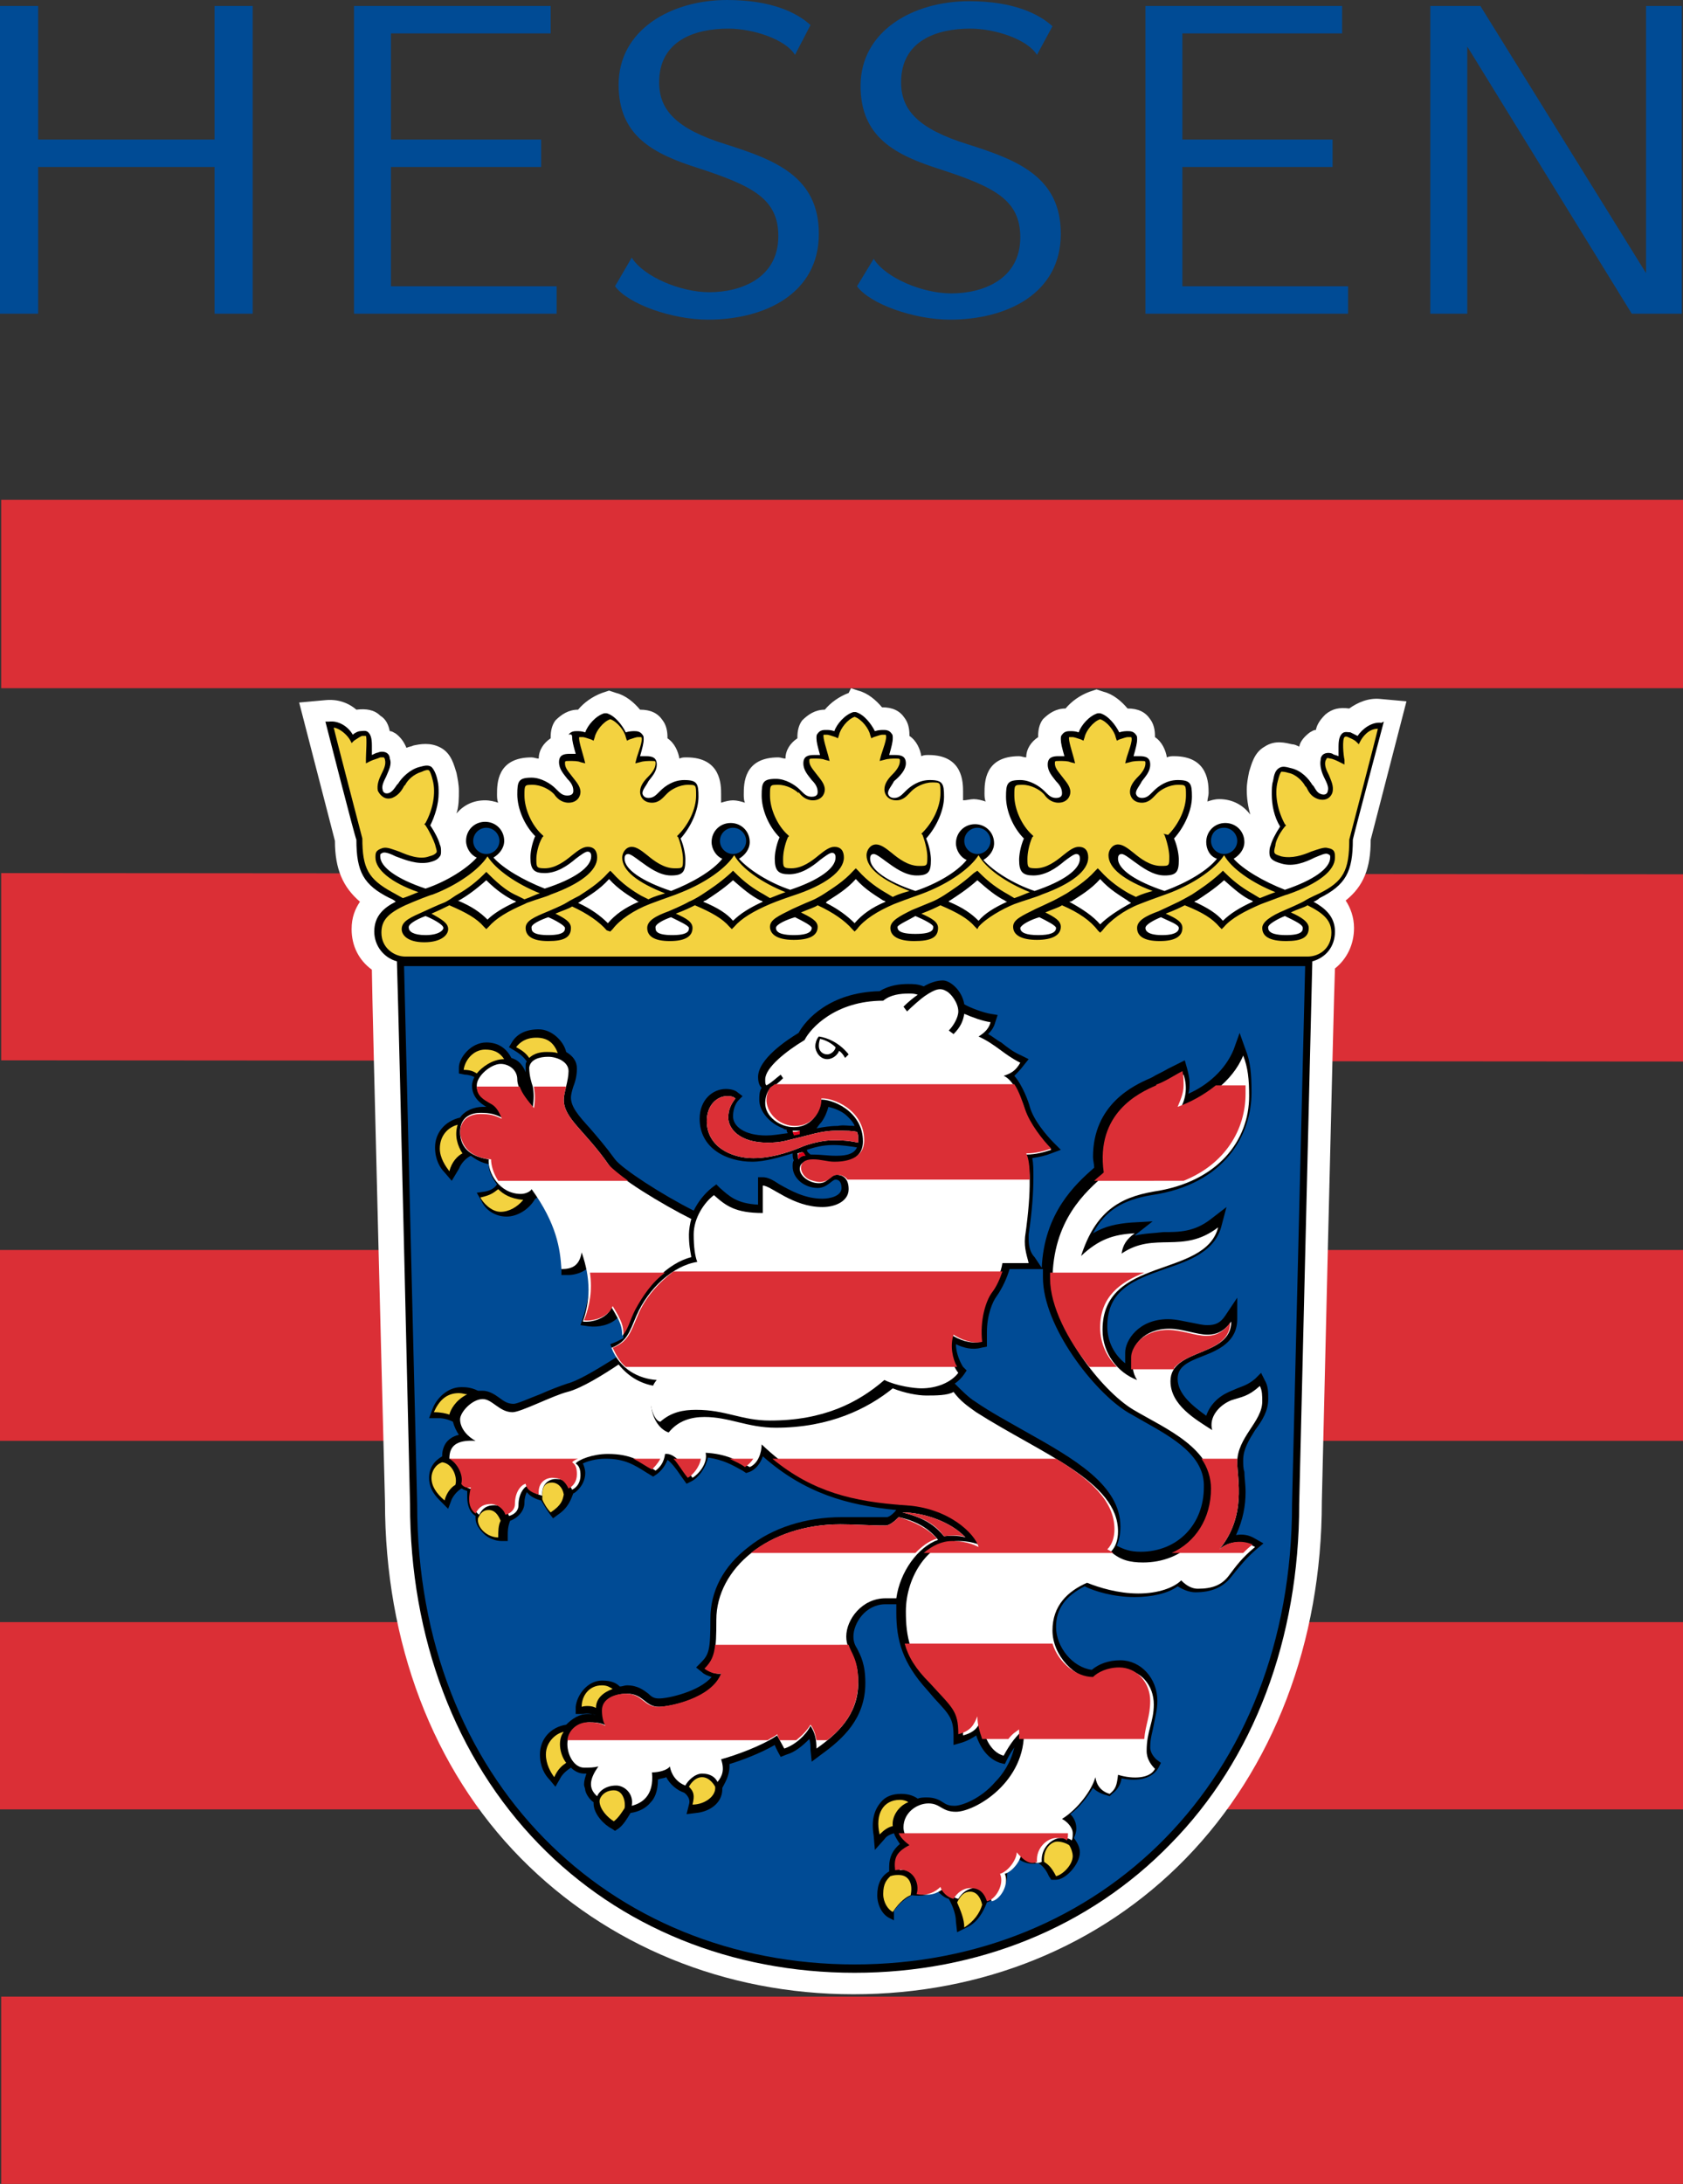 <?xml version="1.0" encoding="utf-8"?>
<!-- Generator: Adobe Illustrator 22.1.0, SVG Export Plug-In . SVG Version: 6.00 Build 0)  -->
<svg version="1.1" id="Ebene_1" xmlns="http://www.w3.org/2000/svg" xmlns:xlink="http://www.w3.org/1999/xlink" x="0px" y="0px"
	 viewBox="0 0 141.2 183.1" style="enable-background:new 0 0 141.2 183.1;" xml:space="preserve">
<rect x="0" y="0" width="141.2" height="183.1" fill="#333333" stroke="none"/>
<style type="text/css">
	.st0{fill:#DB2F36;}
	.st1{fill:#FFFFFF;}
	.st2{fill:#004B95;}
	.st3{fill:#F3D240;}
	.st4{fill:#E2001A;}
</style>
<g>
	<polygon class="st0" points="0.1,41.9 0.1,57.7 141.2,57.7 141.2,41.9 0.1,41.9 	"/>
	<polygon class="st0" points="0.1,73.2 0.1,88.9 141.2,89 141.2,73.3 0.1,73.2 	"/>
	<polygon class="st0" points="0,104.8 0,120.8 141.2,120.8 141.2,104.8 0,104.8 	"/>
	<polygon class="st0" points="0,136 0,151.7 141.2,151.7 141.2,136 0,136 	"/>
	<polygon class="st0" points="0.1,167.4 0.1,183.1 141.2,183.1 141.2,167.4 0.1,167.4 	"/>
	<path class="st1" d="M71.2,58.1c-0.8,0.3-1.5,0.8-2,1.4c-0.8,0-1.4,0.4-1.9,0.9c-0.3,0.4-0.4,0.9-0.4,1.4c0,0,0,0.1,0,0.1
		c-0.6,0.4-1,1-1,1.7c-0.2,0-0.4-0.1-0.6-0.1c-2.9,0-2.9,2.2-2.9,3.1c0,0.2,0,0.5,0.1,0.7c-0.3-0.1-0.7-0.2-1-0.2
		c-0.3,0-0.7,0.1-1,0.2c0-0.2,0-0.5,0-0.7c0-0.8,0-3.1-2.9-3.1c-0.2,0-0.4,0-0.6,0.1c-0.1-0.6-0.4-1.3-1-1.7c0,0,0-0.1,0-0.1
		c0-0.5-0.1-1-0.4-1.4c-0.4-0.6-1-0.9-1.9-0.9c-0.5-0.6-1.2-1.2-2-1.4l-0.6-0.2l-0.6,0.2c-0.8,0.3-1.5,0.8-2,1.4
		c-0.8,0-1.4,0.4-1.9,0.9c-0.3,0.4-0.4,0.9-0.4,1.4c0,0,0,0.1,0,0.1c-0.6,0.4-1,1-1,1.7c-0.2,0-0.4-0.1-0.6-0.1
		c-2.9,0-2.9,2.2-2.9,3.1c0,0.2,0,0.5,0.1,0.7c-0.3-0.1-0.7-0.2-1.1-0.2c-1,0-1.8,0.4-2.4,1.1c0.2-0.6,0.2-1.3,0.2-1.9
		c0-0.5-0.1-1-0.2-1.5c-0.2-0.6-0.4-1.6-1.3-2.1c-0.9-0.5-1.8-0.3-2.3-0.2c-0.2,0.1-0.4,0.1-0.6,0.2c-0.2-0.5-0.5-0.9-0.9-1.2
		c-0.2-0.1-0.3-0.2-0.5-0.2c-0.1-0.5-0.3-1-0.8-1.3c-0.5-0.5-1.2-0.6-2-0.5c-0.7-0.6-1.6-0.9-2.6-0.8l-2.2,0.2c0,0,2.9,11.2,3,11.6
		c0,2.4,0.7,3.9,2.1,5.1c-0.4,0.6-0.7,1.3-0.7,2.3c0,1.4,0.6,2.6,1.7,3.4c0,2,1.1,44.6,1.1,44.6l0,0c0,11.8,4,22.4,11.4,29.9
		c7.2,7.3,17.1,11.4,27.9,11.4c10.8,0,20.7-4,27.9-11.4c7.3-7.5,11.4-18.1,11.4-29.9l0,0c0,0,1-42.5,1.1-44.7c1-0.8,1.6-2,1.6-3.4
		c0-0.9-0.3-1.7-0.7-2.3c1.5-1.2,2.1-2.7,2.1-5.1c0.1-0.4,3-11.6,3-11.6l-2.2-0.2c-1-0.1-1.9,0.3-2.6,0.8c-0.8-0.1-1.4,0-2,0.5
		c-0.4,0.4-0.7,0.8-0.8,1.3c-0.2,0-0.3,0.1-0.5,0.2c-0.4,0.3-0.8,0.7-0.9,1.2c-0.2-0.1-0.4-0.2-0.6-0.2c-0.5-0.1-1.4-0.4-2.3,0.2
		c-0.9,0.5-1.1,1.5-1.3,2.1c-0.1,0.5-0.2,1-0.2,1.5c0,0.7,0.1,1.4,0.3,2.1c-0.6-0.8-1.5-1.3-2.6-1.3c-0.4,0-0.7,0.1-1,0.2
		c0-0.2,0.1-0.5,0.1-0.7c0-0.8,0-3.1-2.9-3.1c-0.2,0-0.4,0-0.6,0.1c-0.1-0.6-0.4-1.3-1-1.7c0,0,0-0.1,0-0.1c0-0.5-0.1-1-0.4-1.4
		c-0.4-0.6-1-0.9-1.9-0.9c-0.5-0.6-1.2-1.2-2-1.4l-0.6-0.2l-0.6,0.2c-0.8,0.3-1.5,0.8-2,1.4c-0.8,0-1.4,0.4-1.9,0.9
		c-0.3,0.4-0.4,0.9-0.4,1.4c0,0,0,0.1,0,0.1c-0.6,0.4-1,1-1,1.7c-0.2,0-0.4-0.1-0.6-0.1c-2.9,0-2.9,2.2-2.9,3.1c0,0.2,0,0.5,0.1,0.7
		c-0.3-0.1-0.7-0.2-1-0.2c-0.3,0-0.6,0.1-0.9,0.1c0-0.2,0-0.5,0-0.7c0-0.8,0-3.1-2.9-3.1c-0.2,0-0.4,0-0.6,0.1
		c-0.1-0.6-0.4-1.3-1-1.7c0,0,0-0.1,0-0.1c0-0.5-0.1-1-0.4-1.4c-0.4-0.6-1-0.9-1.9-0.9c-0.5-0.6-1.2-1.2-2-1.4l-0.6-0.2L71.2,58.1
		L71.2,58.1z"/>
	<path d="M115.9,60.6c-0.8-0.1-1.6,0.5-2,1.1c-0.2-0.1-0.4-0.2-0.6-0.3c-0.2,0-0.5-0.1-0.7,0.1c-0.2,0.2-0.3,0.5-0.3,1.1
		c0,0.2,0,0.5,0,0.8c-0.2-0.1-0.4-0.1-0.5-0.2c-0.2-0.1-0.5-0.1-0.7,0c-0.2,0.1-0.3,0.3-0.3,0.5c-0.1,0.5,0.1,1.1,0.3,1.5
		c0.2,0.4,0.4,0.8,0.3,1.1c0,0.1-0.1,0.4-0.5,0.3c-0.4-0.1-0.5-0.4-0.7-0.7l-0.1-0.1c-0.3-0.5-0.9-1.2-1.8-1.4c-0.4-0.1-0.7-0.2-1,0
		c-0.3,0.2-0.4,0.5-0.5,1.1c-0.1,0.3-0.1,0.7-0.1,1.1c0,0.9,0.2,1.9,0.7,2.7c-0.4,0.6-0.7,1.2-0.8,1.6c-0.1,0.2-0.1,0.5-0.1,0.6
		c0,0.5,0.3,0.7,1,0.9c1,0.3,2-0.1,2.8-0.5c0.5-0.2,0.9-0.4,1.1-0.3c0.2,0.1,0.2,0.1,0.2,0.3c0,0.9-1.4,1.9-3.8,2.7
		c-1.8-0.7-3.5-1.7-4.3-2.6c0.5-0.3,0.9-0.8,0.9-1.4c0-0.9-0.7-1.6-1.6-1.6c-0.9,0-1.6,0.7-1.6,1.6c0,0.6,0.3,1.2,0.9,1.4
		c-0.8,1-2.5,2-4.4,2.7c-2.4-0.8-3.9-1.8-3.9-2.7c0-0.1,0-0.4,0.3-0.4c0.2,0,0.6,0.3,1,0.6c0.7,0.5,1.6,1.2,2.6,1.2
		c1,0,1.2-0.3,1.2-1.3c0-0.4-0.1-1.1-0.4-1.8c0.9-1,1.5-2.4,1.5-3.5c0-1.1-0.1-1.4-1.2-1.4c-0.9,0-1.6,0.5-2,0.9
		c0,0-0.1,0.1-0.1,0.1c-0.3,0.3-0.5,0.5-0.9,0.5c-0.4,0-0.5-0.3-0.5-0.4c0-0.3,0.3-0.6,0.5-1c0.3-0.4,0.7-0.8,0.7-1.4
		c0-0.6-0.4-0.7-0.9-0.7c-0.1,0-0.3,0-0.5,0c0.2-0.7,0.3-1.1,0.3-1.4c0-0.2,0-0.3-0.1-0.4c-0.2-0.3-0.5-0.3-0.7-0.3
		c-0.1,0-0.4,0-0.7,0.1c-0.3-0.6-0.9-1.4-1.6-1.6l-0.1,0l-0.1,0c-0.7,0.2-1.4,1-1.6,1.6c-0.3-0.1-0.5-0.1-0.7-0.1
		c-0.2,0-0.5,0-0.7,0.3c-0.1,0.1-0.1,0.2-0.1,0.4c0,0.3,0.1,0.7,0.3,1.4c-0.2,0-0.4,0-0.5,0c-0.5,0-0.9,0.1-0.9,0.7
		c0,0.6,0.4,1,0.7,1.4c0.3,0.3,0.5,0.6,0.5,1c0,0.1,0,0.4-0.5,0.4c-0.4,0-0.6-0.2-0.9-0.5l-0.1-0.1c-0.4-0.4-1.2-0.9-2-0.9
		c-1.1,0-1.2,0.3-1.2,1.4c0,1.2,0.6,2.6,1.5,3.5c-0.3,0.7-0.4,1.4-0.4,1.8c0,1,0.3,1.3,1.2,1.3c1,0,1.9-0.6,2.6-1.2
		c0.4-0.3,0.8-0.6,1-0.6c0.3,0,0.3,0.3,0.3,0.4c0,0.9-1.4,1.9-3.8,2.7c-1.8-0.6-3.5-1.7-4.3-2.6c0.5-0.3,0.9-0.8,0.9-1.4
		c0-0.9-0.7-1.6-1.6-1.6c-0.9,0-1.6,0.7-1.6,1.6c0,0.6,0.4,1.2,0.9,1.4c-0.8,1-2.5,2-4.3,2.6c-2.4-0.8-3.8-1.8-3.8-2.7
		c0-0.1,0-0.4,0.3-0.4c0.2,0,0.6,0.3,1,0.6c0.7,0.5,1.6,1.2,2.6,1.2c1,0,1.2-0.3,1.2-1.3c0-0.4-0.1-1.1-0.4-1.8
		c0.9-1,1.5-2.4,1.5-3.5c0-1.1-0.1-1.4-1.2-1.4c-0.9,0-1.6,0.5-2,0.9c0,0-0.1,0.1-0.1,0.1c-0.3,0.3-0.5,0.5-0.9,0.5
		c-0.4,0-0.5-0.3-0.5-0.4c0-0.3,0.3-0.6,0.5-1C75.6,65,76,64.5,76,64c0-0.6-0.4-0.7-0.9-0.7c-0.1,0-0.3,0-0.5,0
		c0.2-0.7,0.3-1.1,0.3-1.4c0-0.2,0-0.3-0.1-0.4c-0.2-0.3-0.5-0.3-0.7-0.3c-0.1,0-0.4,0-0.7,0.1c-0.3-0.6-0.9-1.4-1.6-1.6l-0.1,0
		l-0.1,0c-0.7,0.2-1.4,1-1.6,1.6c-0.3-0.1-0.5-0.1-0.7-0.1c-0.2,0-0.5,0-0.7,0.3c-0.1,0.1-0.1,0.2-0.1,0.4c0,0.3,0.1,0.7,0.3,1.4
		c-0.2,0-0.4,0-0.5,0c-0.5,0-0.9,0.1-0.9,0.7c0,0.6,0.4,1,0.7,1.4c0.3,0.3,0.5,0.6,0.5,1c0,0.1,0,0.4-0.5,0.4
		c-0.4,0-0.6-0.2-0.9-0.5l-0.1-0.1c-0.4-0.4-1.2-0.9-2-0.9c-1.1,0-1.2,0.3-1.2,1.4c0,1.2,0.6,2.6,1.5,3.5c-0.3,0.7-0.4,1.4-0.4,1.8
		c0,1,0.3,1.3,1.2,1.3c1,0,1.9-0.6,2.6-1.2c0.4-0.3,0.8-0.6,1-0.6c0.3,0,0.3,0.3,0.3,0.4c0,0.9-1.4,1.9-3.8,2.7
		c-1.8-0.6-3.5-1.7-4.3-2.6c0.5-0.3,0.9-0.8,0.9-1.4c0-0.9-0.7-1.6-1.6-1.6c-0.9,0-1.6,0.7-1.6,1.6c0,0.6,0.4,1.2,0.9,1.4
		c-0.8,1-2.5,2-4.3,2.7c-2.4-0.8-3.9-1.8-3.9-2.7c0-0.1,0-0.4,0.3-0.4c0.2,0,0.6,0.3,1,0.6c0.7,0.5,1.6,1.2,2.6,1.2
		c1,0,1.2-0.3,1.2-1.3c0-0.4-0.1-1.1-0.4-1.8c0.9-1,1.5-2.4,1.5-3.5c0-1.1-0.1-1.4-1.2-1.4c-0.9,0-1.6,0.5-2,0.9
		c0,0-0.1,0.1-0.1,0.1c-0.3,0.3-0.5,0.5-0.9,0.5c-0.4,0-0.5-0.3-0.5-0.4c0-0.3,0.3-0.6,0.5-1c0.3-0.4,0.7-0.8,0.7-1.4
		c0-0.6-0.4-0.7-0.9-0.7c-0.1,0-0.3,0-0.5,0c0.2-0.7,0.3-1.1,0.3-1.4c0-0.2,0-0.3-0.1-0.4c-0.2-0.3-0.5-0.3-0.7-0.3
		c-0.1,0-0.4,0-0.7,0.1c-0.3-0.6-0.9-1.4-1.6-1.6l-0.1,0l-0.1,0c-0.7,0.2-1.4,1-1.6,1.6c-0.3-0.1-0.5-0.1-0.7-0.1
		c-0.2,0-0.5,0-0.7,0.3C48,61.5,48,61.7,48,61.8c0,0.3,0.1,0.7,0.3,1.4c-0.2,0-0.4,0-0.5,0c-0.5,0-0.9,0.1-0.9,0.7
		c0,0.6,0.4,1,0.7,1.4c0.3,0.3,0.5,0.6,0.5,1c0,0.1,0,0.4-0.5,0.4c-0.4,0-0.6-0.2-0.9-0.5l-0.1-0.1c-0.4-0.4-1.2-0.9-2-0.9
		c-1.1,0-1.2,0.3-1.2,1.4c0,1.2,0.6,2.6,1.5,3.5c-0.3,0.7-0.4,1.4-0.4,1.8c0,1,0.3,1.3,1.2,1.3c1,0,1.9-0.6,2.6-1.2
		c0.4-0.3,0.8-0.6,1-0.6c0.3,0,0.3,0.3,0.3,0.4c0,0.9-1.4,1.9-3.9,2.7c-1.8-0.7-3.5-1.7-4.3-2.6c0.5-0.3,0.9-0.8,0.9-1.4
		c0-0.9-0.7-1.6-1.6-1.6c-0.9,0-1.6,0.7-1.6,1.6c0,0.6,0.4,1.2,0.9,1.4c-0.8,0.9-2.5,2-4.3,2.6c-2.4-0.8-3.8-1.8-3.8-2.7
		c0-0.2,0-0.2,0.2-0.3c0.2-0.1,0.7,0.1,1.1,0.3c0.8,0.3,1.8,0.7,2.8,0.5c0.4-0.1,0.7-0.2,0.9-0.5c0.1-0.1,0.1-0.3,0.1-0.4
		c0-0.2,0-0.4-0.1-0.6c-0.1-0.4-0.4-1-0.8-1.6c0.4-0.8,0.7-1.8,0.7-2.7c0-0.4,0-0.7-0.1-1.1c-0.1-0.5-0.3-0.9-0.5-1.1
		c-0.3-0.2-0.6-0.1-1,0c-0.8,0.2-1.5,0.9-1.8,1.4l-0.1,0.1c-0.2,0.3-0.4,0.6-0.7,0.7c-0.4,0.1-0.5-0.2-0.5-0.3
		c-0.1-0.3,0.1-0.7,0.3-1.1c0.2-0.5,0.5-1,0.3-1.5c0-0.2-0.1-0.4-0.3-0.5c-0.2-0.1-0.5-0.1-0.7,0c-0.1,0-0.3,0.1-0.5,0.2
		c0-0.3,0-0.6,0-0.8c0-0.6-0.1-0.9-0.3-1.1c-0.2-0.2-0.5-0.1-0.7-0.1c-0.1,0-0.4,0.1-0.6,0.3c-0.4-0.7-1.2-1.2-2-1.1l-0.3,0
		c0,0,2.5,9.8,2.6,9.9c0,2.7,0.6,3.8,2.8,4.9c0,0,0.3,0.1,0.5,0.3c-1,0.5-1.8,1.2-1.8,2.5c0,1.2,0.8,2.2,1.9,2.5
		c0.2,6.3,1.1,45.5,1.1,45.5c0,11.2,3.8,21.3,10.8,28.5c6.8,7,16.2,10.8,26.5,10.8c10.3,0,19.7-3.8,26.5-10.8
		c7-7.1,10.8-17.2,10.8-28.5c0,0,1-41.6,1.1-45.5c1.1-0.3,1.9-1.2,1.9-2.5c0-1.3-0.9-2-1.8-2.5c0.3-0.1,0.5-0.3,0.5-0.3
		c2.2-1.1,2.8-2.2,2.8-4.9c0-0.1,2.6-9.9,2.6-9.9L115.9,60.6L115.9,60.6z M107.8,76.8c0.8,0.4,1.5,0.7,1.5,1c0,0.2,0,0.6-1.4,0.6
		c-0.7,0-1.5-0.1-1.5-0.6C106.3,77.5,107.3,77,107.8,76.8L107.8,76.8z M100.4,75.5c0.6-0.4,1.4-0.9,2.3-1.7c0.9,0.8,1.6,1.4,2.3,1.7
		c0,0,0.1,0,0.1,0.1c-1.1,0.5-1.9,1-2.5,1.6c-0.5-0.6-1.3-1.1-2.4-1.6C100.3,75.5,100.4,75.5,100.4,75.5L100.4,75.5z M97.4,76.9
		c0.6,0.3,1.5,0.6,1.5,0.9c0,0.1,0,0.6-1.4,0.6c-1.4,0-1.4-0.5-1.4-0.6C96.1,77.5,96.9,77.1,97.4,76.9L97.4,76.9z M90,75.5
		c0.6-0.4,1.5-0.9,2.3-1.8c0.8,0.9,1.7,1.4,2.3,1.8c0,0,0.1,0.1,0.3,0.2c-1.1,0.6-2,1.2-2.6,1.8c-0.6-0.7-1.5-1.3-2.6-1.9
		C89.9,75.6,90,75.5,90,75.5L90,75.5z M87.2,76.9c0.6,0.3,1.4,0.7,1.4,0.9c0,0.4-0.5,0.6-1.5,0.6c-1,0-1.5-0.2-1.5-0.6
		C85.7,77.5,86.5,77.1,87.2,76.9L87.2,76.9z M79.7,75.5c0.6-0.4,1.4-0.9,2.3-1.7c0.8,0.7,1.5,1.3,2.3,1.7c0,0,0.1,0.1,0.2,0.1
		c-1.1,0.5-1.9,1-2.4,1.6c-0.6-0.6-1.3-1.1-2.5-1.6C79.6,75.5,79.7,75.5,79.7,75.5L79.7,75.5z M76.8,76.8c0.7,0.3,1.5,0.7,1.5,0.9
		c0,0.2,0,0.6-1.5,0.6c-1.5,0-1.5-0.4-1.5-0.6C75.4,77.5,76.3,77.1,76.8,76.8L76.8,76.8z M69.5,75.5c0.6-0.4,1.5-0.9,2.3-1.8
		c0.8,0.9,1.7,1.4,2.3,1.8c0,0,0.1,0,0.2,0.1c-1.2,0.5-2,1.1-2.6,1.8c-0.6-0.6-1.4-1.2-2.4-1.7C69.3,75.6,69.5,75.5,69.5,75.5
		L69.5,75.5z M66.7,76.9c0.6,0.3,1.4,0.7,1.4,0.9c0,0.5-0.8,0.6-1.5,0.6c-0.7,0-1.5-0.1-1.5-0.6C65.1,77.5,66,77.1,66.7,76.9
		L66.7,76.9z M59.2,75.5c0.6-0.4,1.4-0.9,2.3-1.7c0.8,0.7,1.5,1.3,2.3,1.7c0,0,0.1,0,0.2,0.1c-1.1,0.5-1.9,1-2.5,1.6
		c-0.5-0.6-1.3-1.1-2.5-1.6C59.1,75.5,59.2,75.5,59.2,75.5L59.2,75.5z M56.3,76.9c0.6,0.3,1.5,0.7,1.5,0.9c0,0.2,0,0.6-1.4,0.6
		s-1.4-0.4-1.4-0.6C54.9,77.5,55.7,77.1,56.3,76.9L56.3,76.9z M48.8,75.5c0.6-0.4,1.5-0.9,2.3-1.8c0.8,0.9,1.7,1.4,2.3,1.8
		c0,0,0.1,0.1,0.2,0.1c-1.2,0.5-2,1.1-2.6,1.8c-0.6-0.6-1.4-1.2-2.5-1.7C48.7,75.6,48.8,75.5,48.8,75.5L48.8,75.5z M46,76.9
		c0.5,0.2,1.4,0.7,1.4,0.9c0,0.2,0,0.6-1.4,0.6c-1.4,0-1.4-0.4-1.4-0.6C44.5,77.5,45.4,77.1,46,76.9L46,76.9z M38.5,75.5
		c0.7-0.4,1.4-0.9,2.3-1.7c0.9,0.9,1.7,1.4,2.3,1.7c0,0,0.1,0,0.2,0.1c-1.1,0.5-1.9,1-2.4,1.5c-0.6-0.6-1.3-1.1-2.5-1.6
		C38.4,75.5,38.5,75.5,38.5,75.5L38.5,75.5z M35.7,76.8c0.5,0.2,1.5,0.7,1.5,1c0,0.2-0.4,0.6-1.5,0.6c-1,0-1.4-0.3-1.4-0.6
		C34.2,77.5,34.9,77.1,35.7,76.8L35.7,76.8z"/>
	<path class="st2" d="M96,119.2l-1.4-0.8c-2.8-1.7-7.1-7.2-7.1-11.3c0-0.2,0-0.5,0-0.7c-0.1,0-2.3,0-2.8,0c-0.2,0.7-0.6,1.6-1.1,2.3
		c-0.3,0.4-0.8,1.5-0.8,3c0,0.2,0,0.5,0,0.7l0,0.5l-0.5,0.1c-0.7,0.2-1.5,0-2.1-0.3c0,0.8,0.4,1.6,0.6,1.9l0.3,0.3l-0.2,0.3
		c-0.2,0.3-0.5,0.6-0.8,0.8c0.6,0.6,1.2,1.2,1.7,1.5c1.3,0.9,2.8,1.7,4.2,2.5c4.1,2.3,8,4.5,8,8c0,0.6-0.1,1.1-0.3,1.6
		c0.6,0.3,1.1,0.5,2,0.5c3.1,0,5.3-2.3,5.3-5.4C101.1,122.1,98.5,120.6,96,119.2L96,119.2z"/>
	<path class="st2" d="M71.7,94.4c-0.1-0.3-0.4-0.6-0.6-0.8c-0.5-0.5-1.2-0.7-1.6-0.8c-0.1,0.4-0.3,0.9-0.6,1.3
		c-0.2,0.2-0.3,0.4-0.4,0.5c0.6-0.1,1.1-0.2,1.8-0.2C70.7,94.3,71.2,94.4,71.7,94.4L71.7,94.4z"/>
	<path class="st2" d="M33.9,81l1.1,45.1c0,23.2,16.1,38.6,36.7,38.6c20.6,0,36.7-15.4,36.7-38.6l1.1-45.1H33.9L33.9,81z
		 M104.4,123.4c0,0.5,0.1,1,0.1,1.7c0,1.1-0.2,2.3-0.8,3.6c0.6-0.1,1.1,0,1.6,0.3l0.7,0.4l-0.6,0.5c-0.8,0.7-1.2,1.2-1.7,1.8
		l-0.4,0.5c-0.7,0.9-1.7,1.3-3,1.3c-0.5,0-1-0.2-1.5-0.5c-0.8,0.6-2.2,0.9-3.6,0.9c-1.8,0-3.4-0.5-4.2-0.9c-1.6,0.8-2.4,1.9-2.4,3.4
		c0,1.7,1.4,3.4,3,3.6c0.6-0.5,1.4-0.8,2.4-0.8c1.7,0,3.1,1.5,3.1,3.4c0,0.8-0.2,1.4-0.3,2c-0.1,0.6-0.3,1.1-0.3,1.9
		c0,0.5,0.4,0.9,0.5,1l0.4,0.3l-0.2,0.4c-0.5,0.9-1.7,1.2-3.1,0.9c-0.1,0.6-0.4,1-0.8,1.3l-0.2,0.2l-0.3-0.1
		c-0.4-0.1-0.8-0.3-1.1-0.6c-0.5,0.8-1.1,1.6-1.9,2.2c0.3,0.3,0.5,0.7,0.5,1.2c0,0.3-0.1,0.6-0.2,0.8c0.3,0.4,0.5,0.8,0.5,1.2
		c0,1-1.2,2.3-2,2.3l-0.4,0l-0.2-0.3c-0.3-0.7-0.7-1-0.9-1.1c-0.4,0.1-1,0.1-1.6-0.3c-0.2,0.5-0.6,0.9-1,1.1c0,0.1,0,0.1,0,0.2
		c0,0.4-0.1,0.8-0.3,1.1c-0.3,0.5-0.8,1-1.4,1.2c-0.3,0.8-0.8,1.7-1.7,2.1l-0.8,0.4l-0.1-0.9c0-0.5-0.2-1.2-0.6-1.9
		c-0.4-0.1-0.7-0.4-1-0.7c-0.6,0.4-1.3,0.5-2.1,0.4c-0.4,0.2-0.9,0.5-1.5,1.3L75,161l-0.4-0.2c-0.6-0.3-1-1.1-1-1.9
		c0-0.9,0.3-1.6,1-2c0-0.1,0-0.3,0-0.4c0-0.8,0.3-1.4,0.9-1.9c-0.2-0.3-0.4-0.6-0.5-0.9c-0.3,0.1-0.6,0.2-0.8,0.5l-0.8,0.9l-0.1-1.2
		c-0.2-1.2,0-2.1,0.6-2.8c0.4-0.5,1-0.7,1.7-0.7c0.7,0,1.1,0.2,1.4,0.4c0.2-0.1,0.5-0.1,0.8-0.1c0.6,0,1,0.2,1.3,0.4
		c0.3,0.2,0.5,0.3,1,0.3c0.6,0,2.2-0.6,3.4-2c0.6-0.6,1.3-1.6,1.6-2.9c-0.2,0.3-0.4,0.6-0.6,1l-0.2,0.4l-0.4-0.1
		c-0.9-0.3-1.6-1.1-2-2.3c-0.3,0.2-0.6,0.4-1.2,0.6l-0.7,0.2v-0.7c0-1.5-0.3-1.8-1.6-3.2l-0.6-0.7c-2.1-2.3-2.6-4.2-2.6-6.5
		c0-0.2,0-0.5,0-0.7c-0.3,0-0.6,0-0.9,0c-1.7,0-2.7,1.6-2.7,2.7c0,0.4,0.1,0.7,0.3,1c0.3,0.6,0.7,1.3,0.7,2.9c0,3-1.9,4.7-3.7,6
		l-0.8,0.6l-0.1-1c0-0.3,0-0.6-0.1-0.9c-0.6,0.6-1.2,1.1-1.9,1.3l-0.5,0.2c0,0-0.4-0.7-0.5-1c-1.2,0.7-2.8,1.3-3.8,1.6
		c0,0.1,0,0.2,0,0.2c0,0.8-0.4,1.4-0.6,1.8l0,0.1c0,1.2-1.1,1.9-2.2,2l-0.8,0.1l0.2-0.8c0.2-0.6-0.4-1-0.4-1
		c-0.6-0.2-1.2-0.7-1.5-1.3c-0.2,0.1-0.5,0.1-0.7,0.2c0,1-0.3,1.6-0.6,1.9c-0.4,0.5-1,0.8-1.7,0.9c-0.3,0.5-0.6,1-1,1.3l-0.3,0.2
		l-0.3-0.2c-0.6-0.3-1.5-1.2-1.5-2.1l0-0.1c-0.3-0.2-0.6-0.6-0.7-1c0-0.2-0.1-0.3-0.1-0.5c0-0.3,0.1-0.6,0.2-0.9c-0.1,0-0.1,0-0.2,0
		c-0.4,0-0.8-0.2-1.1-0.5c-0.3,0.2-0.7,0.5-0.9,0.9l-0.4,0.7l-0.5-0.6c-0.4-0.4-0.8-1.1-0.8-2.1c0-1.3,0.9-2.3,2.2-2.5
		c0.5-0.5,1.1-0.9,1.8-0.9c0.3,0,0.5,0,0.7,0.1c0,0,0,0,0,0c-0.3-0.1-0.7-0.2-1.1-0.1l-0.6,0l0-0.6c0.1-1,1-2.2,2.2-2.2
		c0.8,0,1.2,0.2,1.5,0.5c0.2,0,0.4-0.1,0.6-0.1c0.9,0,1.4,0.4,1.8,0.7c0.3,0.3,0.5,0.4,0.9,0.4c0.8,0,3.4-0.6,4.4-1.8
		c-0.3-0.1-0.6-0.2-0.8-0.4l-0.5-0.4l0.4-0.4c0.7-0.7,0.8-1.1,0.8-3.7c0-2.3,1.1-4.4,3.2-6c2-1.6,4.8-2.5,7.8-2.5l1.8,0l2,0
		c0,0,0.3,0,0.8-0.6c-4.1-0.4-7.7-1.4-11.2-4.5c-0.2,0.6-0.6,1.1-1.1,1.3l-0.3,0.1l-0.3-0.2c-0.9-0.5-1.6-0.9-2.9-1.1
		c-0.2,0.9-0.8,1.7-1.4,2l-0.4,0.2l-0.5-0.7c-0.4-0.6-0.8-1.1-1.1-1.3c-0.2,0.5-0.5,0.9-0.9,1.2l-0.3,0.2l-0.5-0.3
		c-1.1-0.7-1.9-1.2-3.5-1.2c-0.8,0-1.5,0.2-1.9,0.4c0.1,0.2,0.2,0.5,0.2,0.8c0,0,0,0,0,0c0,0.6-0.3,1.1-0.6,1.4
		c-0.1,0.1-0.3,0.3-0.4,0.3c-0.2,0.5-0.4,1.2-1.3,1.8l-0.4,0.3l-0.3-0.4c-0.3-0.4-0.5-0.8-0.7-1.1c-0.4-0.1-0.9-0.3-1.2-0.7
		c-0.1,0.2-0.2,0.5-0.2,0.9c0,0.7-0.6,1.3-1.2,1.5c-0.2,0.5-0.2,0.9-0.2,1.2l0,0.5l-0.5,0c-0.5,0-1.1-0.2-1.5-0.6
		c-0.4-0.4-0.7-0.8-0.7-1.3l0-0.2c-0.5-0.3-0.7-0.9-0.7-1.6c0-0.2,0-0.3,0-0.5c-0.1,0-0.2-0.1-0.3-0.1c0,0-0.1-0.1-0.2-0.1
		c-0.3,0.2-0.6,0.5-0.8,0.9l-0.3,0.8l-0.6-0.6c-0.4-0.4-1-1-1-2c0-0.8,0.4-1.4,1.1-1.8c0,0,0-0.1,0-0.1c0-0.3,0.1-0.7,0.3-1
		c0.2-0.3,0.6-0.6,1.1-0.7c-0.2-0.3-0.4-0.7-0.5-1.1c-0.4-0.2-0.8-0.3-1.2-0.3h-0.8l0.3-0.8c0.3-0.8,1.2-1.8,2.4-1.8
		c0.3,0,0.8,0,1.4,0.3c0.1,0,0.2,0,0.4,0c0.5,0,1,0.3,1.4,0.6c0.4,0.3,0.7,0.5,1.2,0.5c0.3,0,1.4-0.5,2.2-0.8
		c0.9-0.4,1.7-0.7,2.3-0.9c0.8-0.2,2.2-1,4.1-2.2c-0.1-0.2-0.2-0.4-0.3-0.6l-0.2-0.5l0.5-0.2c0.2-0.1,0.4-0.2,0.6-0.3
		c0-0.4-0.1-1-0.5-1.7c-0.6,0.6-1.6,0.8-2.4,0.7l-0.7-0.1l0.2-0.6c0.3-0.9,0.5-1.7,0.5-2.6c0-0.5-0.1-1-0.2-1.5
		c-0.5,0.4-1.2,0.5-1.5,0.5c0,0-0.6,0-0.6,0l0-0.6c0-1.5-0.3-3.4-2-5.9c-0.1,0-0.1,0.1-0.2,0.1c-0.5,0.9-1.5,1.5-2.4,1.5
		c-1,0-1.8-0.6-2.1-1.3l-0.4-0.7l0.7-0.1c0.5-0.1,0.8-0.3,1-0.6c-0.4-0.5-0.7-1.1-0.7-1.7c-0.6-0.1-1.1-0.4-1.5-0.7
		c-0.4,0.2-0.8,0.6-1,1.1L37.9,99l-0.6-0.7c-0.4-0.4-0.8-1.1-0.8-2.1c0-1.2,0.8-2.2,2.1-2.5c0.4-0.6,1.2-0.9,1.9-0.9
		c0.1,0,0.2,0,0.3,0c-0.5-0.3-1.2-0.8-1.2-1.8c0-0.2,0.1-0.5,0.2-0.7c-0.2-0.1-0.5-0.2-0.8-0.2l-0.5-0.1l0-0.5c0-0.8,1-2.1,2.3-2.1
		c1,0,1.7,0.5,2.1,1.3c0.3,0.1,0.5,0.2,0.7,0.4c0.2,0.2,0.4,0.5,0.5,0.8c0-0.1,0-0.2,0-0.4c0,0,0-0.1,0-0.1c0-0.2,0-0.3,0.1-0.4
		c-0.2-0.3-0.5-0.6-1-0.9l-0.5-0.3l0.3-0.5c0.4-0.6,1.1-1,2.2-1c1.1,0,2.1,1,2.3,1.9c0.5,0.3,0.9,0.7,0.9,1.4c0,0.5-0.1,1-0.3,1.5
		c-0.1,0.3-0.2,0.7-0.2,0.9c0,0.8,0.6,1.5,1.6,2.6c0.6,0.7,1.3,1.5,2.1,2.6c0.6,0.8,4,3,6.6,4.3c0.4-0.8,0.9-1.4,1.5-1.9l0.4-0.3
		l0.3,0.3c0.8,0.7,1.4,1.3,3.2,1.4c0-0.6,0-2.3,0-2.3H64c0.4,0,0.8,0.2,1.4,0.6c0.9,0.5,2.1,1.2,3.6,1.2c0.6,0,1.6-0.2,1.6-0.9
		c0-0.6-0.3-0.7-0.5-0.7c-0.3,0-0.7,0.7-1.5,0.7c-1.1,0-2.1-0.8-2.1-1.8c0-0.2,0-0.4,0.1-0.5c-0.1-0.2-0.1-0.4-0.1-0.6
		c-1,0.3-2.3,0.7-3.4,0.7c-2.1,0-4.4-1.1-4.4-3.6c0-1.6,1.1-2.5,2.2-2.5c0.4,0,0.8,0.1,1,0.3l0.4,0.3l-0.3,0.3
		c-0.4,0.4-0.5,1-0.5,1.4c0,0.8,0.9,1.6,2.8,1.6c0.5,0,1.1-0.1,1.8-0.2c-0.1-0.1-0.1-0.2-0.1-0.3c-0.1,0-0.2,0-0.3-0.1
		c-1.1-0.4-2-1.4-2-2.4c0-0.3,0-0.7,0.2-1c0,0-0.3-0.2-0.3-0.9c0-1.5,2.4-3.1,3.4-3.7c0.6-1.1,2.6-3.4,6.8-3.5
		c0.8-0.5,1.7-0.6,2.4-0.6c0.4,0,0.8,0,1.3,0.2c0.5-0.3,1.1-0.5,1.6-0.5c0.6,0,1.6,0.8,1.8,2c0.5,0.3,1.6,0.7,2.2,0.8l0.6,0.1
		l-0.2,0.6c-0.1,0.4-0.3,0.7-0.6,1c0.4,0.2,0.7,0.5,1.1,0.7c0.5,0.4,1,0.8,1.7,1.1l0.6,0.3l-0.4,0.5c-0.3,0.4-0.6,0.7-0.8,0.9
		c0.7,0.8,1.2,2.2,1.3,2.6c0.3,1.1,1.4,2.4,2,3l0.6,0.6l-0.8,0.3c-0.5,0.2-1,0.3-1.6,0.4c0.1,0.4,0.1,1,0.1,1.6
		c0,1.2-0.1,2.8-0.4,4.8c0,0.1,0,0.2,0,0.4c0,0.7,0.2,1.2,0.5,1.5l0.6,0.9c0.2-4.6,2.8-7,4.4-8.4c0-0.3-0.1-0.6-0.1-0.9
		c0-4.4,3.4-6,4.8-6.6l0.2-0.1c0.3-0.2,0.8-0.4,1.3-0.7l1.4-0.7l0.2,0.7c0.1,0.4,0.2,0.8,0.2,1.2c0,0.3,0,0.6-0.1,0.9
		c1.6-0.7,3.1-2,3.8-3.7l0.5-1.4l0.5,1.4c0.4,1,0.5,2,0.5,3.6c0,3.5-2.2,7.7-8.4,8.6c-2.4,0.4-3.9,1.3-4.9,3.2c1-0.6,2-0.8,3.2-0.9
		l1.8-0.1l-1.4,1.1c0,0-0.1,0.1-0.1,0.1c0.8-0.2,1.6-0.2,2.4-0.3c1.3,0,2.6,0,4-1.1l1.3-1l-0.4,1.5c-0.5,2.2-2.7,3-4.8,3.7
		c-2.5,0.9-4.8,1.7-4.8,4.8c0,1.3,0.6,2.4,1.5,3.1c0-0.3,0-0.6,0-0.9c0-1,1.1-2.8,3.6-2.8c0.7,0,1.4,0.2,2,0.3
		c0.5,0.1,0.9,0.2,1.3,0.2c0.7,0,1.1-0.2,1.5-0.8l1-1.5v1.8c0,1.9-1.6,2.6-2.9,3.1c-1.3,0.5-2.1,0.9-2.1,1.9c0,1.3,1.3,2.3,2.4,3.1
		c0.3-0.9,1-1.6,1.9-2l0.7-0.3c0.5-0.2,0.9-0.3,1.5-0.8l0.5-0.5l0.3,0.6c0.3,0.5,0.3,1,0.3,1.6c0,1-0.5,1.8-1.1,2.6
		c-0.5,0.8-1,1.6-1,2.5C104.3,122.8,104.3,123.1,104.4,123.4L104.4,123.4z"/>
	<path class="st2" d="M68.1,96.8c0.9,0,1.3,0.1,2,0.1c0.5,0,1.5,0,1.8-0.7c-0.6-0.1-1.3-0.2-2-0.2c-0.9,0-1.6,0.2-2.2,0.4
		c0,0.2,0.2,0.3,0.3,0.4C68,96.8,68,96.8,68.1,96.8L68.1,96.8z"/>
	<path class="st1" d="M102.3,129.9c2.3-2.8,1.5-5.9,1.5-7.3c0-2.1,2.1-3.4,2.1-5.1c0-0.5,0-0.9-0.2-1.3c-1,0.9-1.5,0.9-2.4,1.2
		c-1,0.4-1.9,1.4-1.6,2.5c-1.4-0.9-3.5-2.1-3.5-4.1c0-2.8,5.1-2,5.1-5c-0.5,0.7-1.1,1.1-2,1.1c-0.9,0-2.1-0.5-3.2-0.5
		c-2.2,0-3.1,1.5-3.1,2.3s0,1.4,0.4,2c-1.6-0.6-2.9-2.2-2.9-4.2c0-6.2,8.6-4.3,9.7-8.6c-3,2.3-5.3,0.3-8.1,2.2
		c0.1-0.7,0.4-1.2,1.1-1.7c-1.8,0.1-3,0.5-4.5,1.9c1.2-3.7,3.2-4.9,6.1-5.4c5.4-0.8,8-4.3,8-8c0-1.4-0.1-2.4-0.5-3.4
		c-0.9,2.2-3.2,3.8-5.3,4.5c0.4-0.7,0.7-1.7,0.3-2.9c-0.4,0.2-1.5,0.9-2.1,1.1c-1.3,0.6-5.2,2.1-4.5,7.3c-1.6,1.4-4.4,3.8-4.4,8.9
		c0,3.9,4.1,9.2,6.8,10.8c2.7,1.6,6.7,3.2,6.7,6.8c0,3.5-2.5,6-5.9,6c-1.1,0-1.9-0.2-2.7-0.9c0.4-0.4,0.6-1,0.6-1.7
		c0-4.2-6.4-6.5-11.9-10c-0.7-0.5-1.3-0.9-1.9-1.7c-0.5,0.3-1.5,0.3-2.3,0.3c-0.7,0-1.8-0.2-2.8-0.6c-2.1,1.7-5.3,3.3-9.8,3.3
		c-2.4,0-3.9-0.9-6-0.9c-1.1,0-2.2,0.3-3,1.3c-1.2-0.4-1.9-2.3-1.2-3.9c-1.1-0.2-2.1-0.7-3-1.8c-1.2,0.8-3.1,2-4.3,2.3
		c-1.2,0.3-3.9,1.7-4.6,1.7c-1.1,0-1.7-1.1-2.5-1.1c-0.9,0-1.9,1.1-1.9,1.7c0,0.8,0.7,1.5,1.3,1.8c-1.7-0.1-2.2,0.5-2.2,1.5
		c1,0.1,1.5,1.4,1.3,2.2c0.1,0.2,0.4,0.4,0.8,0.3c-0.1,0.5-0.4,1.6,0.4,2.2c0.3-0.6,0.7-0.8,1.3-0.8c0.6,0,1.1,0.5,1.2,0.9
		c0.4-0.1,0.8-0.4,0.8-0.9c0-1,0.5-1.6,0.9-1.7c0.1,0.6,0.7,0.8,1.1,0.9c-0.1-1.1,0.7-1.4,1.1-1.4c0.8,0,1.1,0.3,1.4,0.9
		c0.4-0.2,0.7-0.6,0.7-1.2c0-0.5-0.1-0.8-0.4-1c0.2-0.3,1.4-0.8,2.7-0.8c1.9,0,2.8,0.6,4,1.4c0.4-0.3,0.7-0.7,0.8-1.4
		c0.8-0.1,1.5,0.9,2.3,2c0.5-0.3,1.3-1.2,1.1-2.1c1.7,0.1,2.6,0.6,3.7,1.2c0.7-0.3,1-1.2,1-1.9c3.9,3.7,7.6,4.8,12.5,5.1
		c3.7,0.2,5.9,2.4,6.2,3.5c-0.6-0.3-1.3-0.5-2.2-0.5c-2.4,0-4.4,2.9-4.4,5.9c0,2.1,0.3,3.9,2.4,6.1c1.9,2.1,2.4,2.3,2.4,4.3
		c1.1-0.3,1.3-0.8,1.6-1.5c0,1.5,0.7,2.9,1.8,3.2c0.6-1.1,1.1-1.7,1.7-2.2c0.2,4.4-4.1,6.9-5.7,6.9c-1.2,0-1.3-0.7-2.3-0.7
		c-1,0-2.1,0.8-2.1,2c0,0.7,0.5,1.2,0.9,1.5c-1.2,0.6-1.3,1.2-1.2,2.1c1.5-0.3,2.1,1.1,1.8,2c0.9,0.2,1.6-0.2,2-0.6
		c0.1,0.4,0.6,0.9,1.1,1c0.3-0.5,0.8-0.9,1.4-0.9c0.6,0,1.1,0.2,1.4,1.1c0.7-0.1,1.5-1.4,1.1-2.3c0.7-0.2,1.4-1.2,1.4-1.8
		c0.5,0.6,1.1,1.1,1.7,0.8c-0.1-1.2,0.9-2,1.6-2c0.4,0,0.7,0,0.9,0.2c0.1-0.1,0.1-0.4,0.1-0.6c0-0.5-0.5-1-0.9-1.2
		c1.3-0.8,2.5-2.4,2.8-3.5c0.1,0.7,0.5,1.2,1.2,1.4c0.5-0.4,0.6-0.7,0.7-1.6c1.3,0.4,2.7,0.3,3.1-0.5c-0.3-0.3-0.7-0.8-0.7-1.5
		c0-1.7,0.6-2.4,0.6-3.9c0-1.6-1.1-2.9-2.6-2.9c-1,0-1.8,0.4-2.2,0.8c-1.8,0-3.7-2-3.7-4.1c0-2.1,1.3-3.3,2.9-4
		c1,0.4,2.6,0.9,4.3,0.9s3-0.5,3.6-1.1c0.2,0.2,0.7,0.7,1.4,0.7c1.2,0,2-0.3,2.6-1.1c0.6-0.8,1.1-1.5,2.2-2.4
		C104.2,129.1,103.1,129.2,102.3,129.9L102.3,129.9z"/>
	<path class="st1" d="M53.2,109.8c1-1.9,2.8-3.9,4.8-4.4c-0.1-0.6-0.2-1-0.2-1.9c0-0.4,0.1-1,0.2-1.3c-2.4-1.2-6.2-3.5-6.9-4.5
		c-2-2.9-3.8-3.9-3.8-5.5c0-0.6,0.4-1.6,0.4-2.4c0-0.8-1-1.2-1.7-1.2c-0.7,0-1.5,0.2-1.6,0.9c0,0.7,0.2,1.3,0.3,1.6
		c0.1,0.5,0.1,1.1,0,1.7c-0.7-0.7-1.3-1.6-1.3-2.3c0-0.8-0.7-1.3-1.4-1.3c-0.8,0-2,1-2,1.8c0,0.8,0.6,1.1,1.1,1.4
		c0.4,0.2,0.7,0.5,1,1.3c-0.6-0.3-1-0.4-1.8-0.4c-0.7,0-1.7,0.3-1.7,1.6c0,1.5,1.1,2.1,2.4,2.3c-0.1,1.1,0.9,2.9,2.7,2.9
		c0.4,0,0.8-0.2,0.9-0.4c2.1,2.9,2.4,5,2.5,6.7c0.8,0,1.5-0.2,1.7-1.4c0.8,2.3,0.7,4.1,0.1,5.8c0.8,0.1,2.1-0.3,2.4-1.2
		c0.8,1.3,0.9,1.7,0.9,2.4C52.8,111.2,52.7,110.8,53.2,109.8L53.2,109.8z"/>
	<path class="st1" d="M81,128.9c-1.2-1.3-3.5-2.1-5.3-2.1c0,0,0,0,0,0l0,0c2.1,0.5,2.9,1.3,3.5,2C80,128.7,80.7,128.8,81,128.9
		L81,128.9z"/>
	<path class="st1" d="M75.4,127.2L75.4,127.2c-0.4,0.4-0.8,0.7-1.1,0.7c-1.5,0-2.4-0.1-3.8-0.1c-6,0-10.4,3.7-10.4,8
		c0,2.6-0.1,3.2-0.9,4.1c0.4,0.3,0.9,0.5,1.4,0.4c-0.8,2.1-4.4,2.8-5.3,2.8c-1.2,0-1.3-1.1-2.7-1.1c-0.9,0-2,0.4-2,1.4
		c0,0.5,0.1,1,0.3,1.3c-0.5-0.3-1.1-0.3-1.5-0.3c-0.8,0-1.8,0.8-1.8,1.8c0,1,0.6,2,1.4,2c0.5,0,0.8,0,1.2-0.1
		c-0.7,1-0.9,1.8-0.1,2.5c0.1-0.3,0.6-0.9,1.6-0.9c0.7,0,1.5,0.7,1.3,1.7c0.8-0.2,1.9-0.8,1.7-2.8c0.6,0,1.3-0.2,1.5-0.5
		c0.1,0.6,0.5,1.3,1.3,1.6c0.2-0.4,0.8-1,1.4-1c0.7,0,1.1,0.3,1.3,0.7c0.4-0.5,0.6-1,0.3-1.9c1.1-0.3,3.4-1.1,4.7-2l0.6,1.1
		c0.9-0.3,1.8-1.1,2.2-1.9c0.4,0.6,0.5,1.2,0.5,1.9c1.7-1.2,3.5-2.8,3.5-5.5c0-2.5-1-2.5-1-3.9c0-1.4,1.3-3.2,3.3-3.2
		c0.5,0,0.7,0,0.9,0c0.3-2.2,1.8-4.3,3.5-4.9C77.9,128.1,76.8,127.5,75.4,127.2L75.4,127.2z"/>
	<path class="st1" d="M66.5,94.8c0,0.1,0.1,0.2,0.1,0.3c0,0,0.5-0.1,0.5-0.1c0,0,0-0.1,0-0.2C66.9,94.8,66.7,94.8,66.5,94.8
		L66.5,94.8z"/>
	<path class="st1" d="M67,97.2c0.1-0.2,0.3-0.3,0.5-0.3c-0.1-0.1-0.1-0.2-0.2-0.3c0,0-0.4,0.1-0.4,0.1C67,96.8,66.9,97,67,97.2
		L67,97.2z"/>
	<path class="st1" d="M86,103.7c0.6-4.2,0.4-6.1,0.1-6.9c0.8,0,1.5-0.2,2.1-0.4c-0.7-0.7-1.8-2.1-2.2-3.3c-0.3-1-1-2.6-1.8-2.9
		c0.6-0.2,1-0.4,1.4-1.1c-1.4-0.7-2-1.5-3.5-2.2c0.5-0.3,0.9-0.7,1-1.2c-0.7-0.1-1.5-0.4-2.2-0.7c-0.1,0.6-0.3,1.1-0.9,1.7l-0.4-0.3
		c0.4-0.4,0.8-1.1,0.8-1.6c0-0.7-0.6-1.5-1-1.7c-0.5-0.3-0.9-0.2-1.8,0.4c-0.3,0.2-1.1,0.9-1.5,1.3l-0.3-0.4c0.4-0.4,0.9-0.8,1.2-1
		c-0.3-0.1-0.5-0.1-0.7-0.1c-0.8,0-1.6,0.1-2.2,0.6c-4,0-6.1,2.3-6.6,3.3c-1.5,0.9-3.3,2.3-3.3,3.3c0,0.3,0,0.4,0.1,0.5
		c0.4-0.2,0.8-0.6,1.2-0.9l0.2,0.3c-0.3,0.3-0.9,0.8-1.2,1c-0.2,0.3-0.3,0.7-0.3,1.1c0,1.1,1.2,2,2.4,2c1.7,0,2.3-1.6,2.2-2.3
		c0.9-0.1,3.6,0.9,3.6,3.5c0,1.7-1.8,1.8-2.5,1.8c-0.6,0-1.1-0.2-1.8-0.2c-0.7,0-1,0.3-1,0.7c0,0.6,0.8,1.2,1.6,1.2
		c0.8,0,0.9-0.7,1.5-0.7c0.4,0,1,0.2,1,1.2c0,1-1.1,1.5-2.2,1.5c-2.5,0-4.3-1.8-5-1.8v2.3c-2.3,0-3.1-0.6-4.1-1.5
		c-0.8,0.6-1.7,1.9-1.7,3.3c0,1,0.1,1.8,0.3,2.3c-2,0.3-4.1,2.2-5.1,4.5c-0.6,1.4-0.8,2.2-2.1,2.7c0.7,1.8,2.3,2.6,3.8,2.7
		c-1,1.1-0.4,3.4,0.3,3.5c0.9-0.8,1.9-1,3-1c2.5,0,3.8,0.9,6.2,0.9c4.5,0,7.4-1.5,9.6-3.4c1,0.5,2.5,0.7,3.1,0.7
		c1.3,0,2.5-0.5,3.1-1.3c-0.5-0.6-1-2.1-0.6-3.2c0.6,0.4,1.6,0.8,2.4,0.6c-0.2-1.8,0.3-3.4,0.8-4.1c0.6-0.8,1-1.8,1.1-2.5h2.2
		C86.2,105.4,85.9,104.7,86,103.7L86,103.7z M70.9,88.7c0,0-0.2-0.4-0.5-0.6c-0.1,0.3-0.5,0.7-1,0.7c-0.6,0-1-0.6-1-1.1
		c0-0.2,0.1-0.6,0.3-0.8c0.7,0.1,1.7,0.5,2.5,1.5C71.2,88.4,70.9,88.7,70.9,88.7L70.9,88.7z"/>
	<path class="st1" d="M68.7,87.7c0,0.4,0.3,0.7,0.7,0.7c0.4,0,0.7-0.4,0.7-0.6c-0.3-0.3-0.8-0.6-1.3-0.7
		C68.7,87.4,68.7,87.6,68.7,87.7L68.7,87.7z M68.8,87.3L68.8,87.3L68.8,87.3L68.8,87.3z"/>
	<path class="st1" d="M71.9,94.9c-0.4-0.1-0.8-0.1-1.8-0.1c-1.2,0-2.3,0.4-3.2,0.6c-0.9,0.2-1.3,0.4-2.5,0.4c-2.4,0-3.3-1.2-3.3-2.1
		c0-0.6,0.2-1.1,0.6-1.6c-0.2-0.2-0.5-0.2-0.7-0.2c-0.8,0-1.7,0.7-1.7,2.1c0,2.1,2,3.1,3.9,3.1c1.8,0,3.5-0.7,4.2-1
		c0.8-0.3,1.8-0.5,2.5-0.5c1.2,0,1.6,0.1,2.1,0.2c0-0.1,0-0.2,0-0.3C72,95.3,72,95.1,71.9,94.9L71.9,94.9z"/>
	<path class="st3" d="M45.8,88.2c0.4,0,0.7,0,1,0.1C46.5,87.5,46,87,45,87c-0.9,0-1.4,0.4-1.7,0.8c0.6,0.3,0.9,0.6,1.1,0.9
		C44.8,88.3,45.4,88.2,45.8,88.2L45.8,88.2z"/>
	<path class="st3" d="M42.3,88.8c-0.4-0.6-0.9-0.8-1.6-0.8c-1,0-1.7,0.9-1.8,1.7c0.5,0,0.8,0.1,1.1,0.3
		C40.4,89.5,41.3,88.8,42.3,88.8L42.3,88.8z"/>
	<path class="st3" d="M38.4,94.3c-0.8,0.2-1.5,0.9-1.5,2c0,0.8,0.5,1.5,0.8,1.9c0.2-0.8,0.7-1.3,1.1-1.5
		C38.4,96.1,38.1,95.2,38.4,94.3L38.4,94.3z"/>
	<path class="st3" d="M41.8,99.7c-0.4,0.3-0.6,0.5-1.5,0.7c0.2,0.4,0.9,1.2,1.7,1.2c0.7,0,1.4-0.4,1.9-1
		C42.8,100.5,42.2,100.1,41.8,99.7L41.8,99.7z"/>
	<path class="st3" d="M37.1,122.6c-0.6,0.2-0.9,0.8-0.9,1.3c0,0.7,0.4,1.3,1.1,1.9c0.2-0.8,0.7-1.2,0.9-1.3
		C38.4,123.9,38,122.7,37.1,122.6L37.1,122.6z"/>
	<path class="st3" d="M39.2,116.9c-0.2,0-0.4-0.1-0.7-0.1c-1.1,0-1.7,0.7-2.1,1.6c0.6,0,1,0.1,1.3,0.2
		C37.8,118.2,38.2,117.4,39.2,116.9L39.2,116.9z"/>
	<path class="st3" d="M41,126.6c-0.6,0-0.8,0.5-0.9,0.7c-0.1,0.8,0.8,1.6,1.7,1.6c0-0.5,0-1,0.2-1.4C41.8,127,41.5,126.6,41,126.6
		L41,126.6z"/>
	<path class="st3" d="M46.3,124.3c-0.9,0-0.8,0.9-0.8,1.4c0.1,0.3,0.4,0.8,0.7,1.1c0.9-0.6,1-1,1.1-1.5
		C47.2,124.7,46.8,124.3,46.3,124.3L46.3,124.3z"/>
	<path class="st3" d="M51.4,141.6c-0.2-0.1-0.4-0.3-0.9-0.3c-1.1,0-1.7,0.9-1.7,1.8c0.3-0.1,0.9-0.1,1.2,0.1
		C50,142.4,50.6,141.9,51.4,141.6L51.4,141.6z"/>
	<path class="st3" d="M47.3,145.2c-0.6,0.1-1.5,0.8-1.5,1.9c0,0.8,0.4,1.5,0.7,1.9c0.3-0.7,0.7-1,1-1.2
		C46.9,147,46.8,145.8,47.3,145.2L47.3,145.2z"/>
	<path class="st3" d="M51.5,150.1c-0.8,0-1.2,0.6-1.2,0.9c0,0.7,0.7,1.4,1.2,1.7c0.4-0.3,0.7-0.8,0.9-1.1
		C52.5,151.1,52.3,150.1,51.5,150.1L51.5,150.1z"/>
	<path class="st3" d="M58.9,149c-0.7,0-1.1,0.8-1.1,0.8c0.4,0.4,0.5,0.7,0.3,1.5c1,0,2-0.7,1.9-1.5C60,149.8,59.6,149,58.9,149
		L58.9,149z"/>
	<path class="st3" d="M76.2,151.1c-0.1-0.1-0.4-0.2-0.7-0.2c-1.4,0-2.1,1.2-1.7,2.9c0.4-0.4,0.7-0.6,1.1-0.7
		C74.8,152.3,75.4,151.4,76.2,151.1L76.2,151.1z"/>
	<path class="st3" d="M75.4,157.2c-0.2,0-0.4,0-0.7,0.1c-0.3,0.3-0.6,0.6-0.6,1.5c0,0.7,0.4,1.3,0.8,1.5c0.6-0.9,1.2-1.3,1.5-1.4
		C76.6,158,76.3,157.2,75.4,157.2L75.4,157.2z"/>
	<path class="st3" d="M81.4,158.6c-0.5,0-0.8,0.3-1.1,0.9c0.3,0.7,0.6,1.4,0.6,2.1c0.8-0.5,1.3-1.2,1.5-1.9
		C82.3,159.2,82,158.6,81.4,158.6L81.4,158.6z"/>
	<path class="st3" d="M87.6,156.1c0.3,0.2,0.6,0.4,1,1.2c0.5-0.1,1.4-0.9,1.4-1.7c0-0.2-0.1-0.6-0.3-0.9c-0.3-0.2-0.7-0.3-1-0.3
		C88.2,154.4,87.5,155,87.6,156.1L87.6,156.1z"/>
	<path class="st0" d="M99.3,99c3.5-1.4,5.2-4.3,5.2-7.3c0-0.2,0-0.5,0-0.7H102c-1,0.8-2.1,1.4-3.2,1.8c0.2-0.5,0.5-1.1,0.5-1.8
		c0-0.4,0-0.8-0.1-1.2c-0.4,0.2-1.5,0.9-2.1,1.1c0,0-0.1,0-0.1,0.1c-1.4,0.6-5.1,2.3-4.4,7.3c-0.2,0.2-0.5,0.4-0.8,0.7H99.3L99.3,99
		z"/>
	<path class="st0" d="M41.2,97.2c0,0.5,0.2,1.2,0.6,1.8h10.9c-0.7-0.5-1.3-1-1.6-1.3c-2-2.9-3.8-3.9-3.8-5.5c0-0.3,0.1-0.7,0.2-1.1
		h-2.7c0,0,0,0.1,0,0.1c0.1,0.5,0.1,1.1,0,1.7c-0.5-0.6-1-1.2-1.2-1.8h-3.6c0,0,0,0,0,0c0,0.8,0.6,1.1,1.1,1.4
		c0.4,0.2,0.7,0.5,1,1.3c-0.6-0.3-1-0.4-1.8-0.4c-0.7,0-1.7,0.3-1.7,1.6C38.8,96.5,39.9,97.1,41.2,97.2L41.2,97.2z"/>
	<path class="st0" d="M66.7,94.4c1.7,0,2.3-1.6,2.2-2.3c0.9-0.1,3.6,0.9,3.6,3.5c0,1.7-1.8,1.8-2.5,1.8c-0.6,0-1.1-0.2-1.8-0.2
		c-0.7,0-1,0.3-1,0.7c0,0.4,0.3,0.8,0.7,1c0.3,0.1,0.6,0.2,0.9,0.2c0.3,0,0.5-0.1,0.7-0.2c0.3-0.2,0.4-0.4,0.8-0.4
		c0.2,0,0.6,0.1,0.8,0.4h15.3c0-1.1-0.1-1.8-0.3-2.2c0.8,0,1.5-0.2,2.1-0.4c-0.7-0.7-1.8-2.1-2.2-3.3c-0.2-0.6-0.5-1.5-0.9-2.1H65
		c-0.1,0.1-0.3,0.2-0.4,0.3c-0.2,0.3-0.3,0.7-0.3,1.1C64.4,93.5,65.5,94.4,66.7,94.4L66.7,94.4z"/>
	<path class="st4" d="M67.1,94.8c-0.2,0.1-0.4,0.1-0.6,0.1c0,0.1,0.1,0.2,0.1,0.3c0,0,0.5-0.1,0.5-0.1
		C67.1,94.9,67.1,94.8,67.1,94.8L67.1,94.8z"/>
	<path class="st4" d="M67.6,96.9c-0.1-0.1-0.1-0.2-0.2-0.3c0,0-0.4,0.1-0.4,0.1c0,0.1-0.1,0.3,0,0.5C67.1,97,67.3,96.9,67.6,96.9
		L67.6,96.9z"/>
	<path class="st0" d="M96,106.7h-7.9c0,0.2,0,0.4,0,0.5c0,2.3,1.5,5.2,3.3,7.4h2.3c-0.8-0.8-1.4-1.9-1.4-3.3
		C92.3,108.7,94,107.5,96,106.7L96,106.7z"/>
	<path class="st0" d="M98.5,114.7c1.2-1.5,4.7-1.4,4.7-3.8c-0.5,0.7-1.1,1.1-2,1.1c-0.9,0-2.1-0.5-3.2-0.5c-2.2,0-3.1,1.5-3.1,2.3
		c0,0.4,0,0.7,0,1H98.5L98.5,114.7z"/>
	<path class="st0" d="M49,110.7c0.8,0.1,2.1-0.3,2.4-1.2c0.8,1.3,0.9,1.7,0.9,2.4c0.5-0.7,0.5-1.1,1-2.1c0.6-1.1,1.4-2.3,2.5-3.1
		h-6.3C49.7,108.2,49.5,109.4,49,110.7L49,110.7z"/>
	<path class="st0" d="M53.5,110.3c-0.6,1.4-0.8,2.2-2.1,2.7c0.3,0.6,0.6,1.2,1.1,1.6h27.8c-0.4-0.7-0.6-1.8-0.3-2.7
		c0.6,0.4,1.6,0.8,2.4,0.6c-0.2-1.8,0.3-3.4,0.8-4.1c0.4-0.5,0.7-1.2,0.9-1.8H56.5C55.3,107.5,54.1,108.8,53.5,110.3L53.5,110.3z"/>
	<path class="st0" d="M102.3,129.9c2.3-2.8,1.5-5.9,1.5-7.3c0-0.1,0-0.2,0-0.3h-3c0.5,0.7,0.8,1.6,0.8,2.5c0,2.5-1.3,4.5-3.3,5.4h6
		c0.2-0.2,0.5-0.5,0.8-0.7C104.2,129.1,103.1,129.2,102.3,129.9L102.3,129.9z"/>
	<path class="st0" d="M88.6,122.3H64.8c3.4,2.8,6.8,3.6,11.1,3.9c3.7,0.2,5.9,2.4,6.2,3.5c-0.6-0.3-1.3-0.5-2.2-0.5
		c-0.9,0-1.7,0.4-2.4,1h15.9c-0.1-0.1-0.3-0.2-0.5-0.3c0.4-0.4,0.6-1,0.6-1.7C93.5,125.8,91.4,124,88.6,122.3L88.6,122.3z"/>
	<path class="st0" d="M48.4,123.6c0-0.5-0.1-0.8-0.4-1c0.1-0.1,0.2-0.2,0.5-0.3H37.7c0.7,0.4,1.2,1.4,1,2.1c0.1,0.2,0.4,0.4,0.8,0.3
		c-0.1,0.5-0.4,1.6,0.4,2.2c0.3-0.6,0.7-0.8,1.3-0.8c0.6,0,1.1,0.5,1.2,0.9c0.4-0.1,0.8-0.4,0.8-0.9c0-1,0.5-1.6,0.9-1.7
		c0.1,0.6,0.7,0.8,1.1,0.9c-0.1-1.1,0.7-1.4,1.1-1.4c0.8,0,1.1,0.3,1.4,0.9C48.1,124.6,48.4,124.2,48.4,123.6L48.4,123.6z"/>
	<path class="st0" d="M62.5,123c0.3-0.2,0.5-0.4,0.7-0.7h-2C61.6,122.5,62.1,122.7,62.5,123L62.5,123z"/>
	<path class="st0" d="M55.4,122.3h-2.3c0.5,0.2,1,0.6,1.6,0.9C54.9,123,55.2,122.7,55.4,122.3L55.4,122.3z"/>
	<path class="st0" d="M57.7,123.9c0.4-0.2,1-0.9,1.1-1.6h-2.3C56.9,122.7,57.2,123.3,57.7,123.9L57.7,123.9z"/>
	<path class="st0" d="M79.2,128.8c0.8-0.1,1.5-0.1,1.8,0.1c-1.2-1.3-3.5-2.1-5.3-2.1c0,0,0,0,0,0C77.8,127.3,78.6,128,79.2,128.8
		L79.2,128.8z"/>
	<path class="st0" d="M78.6,129c-0.7-0.8-1.8-1.4-3.2-1.8c-0.4,0.4-0.8,0.7-1.1,0.7c-1.5,0-2.4-0.1-3.8-0.1c-3,0-5.6,0.9-7.5,2.4
		h13.8C77.3,129.7,77.9,129.2,78.6,129L78.6,129z"/>
	<path class="st0" d="M93.9,139.8c-1,0-1.8,0.4-2.2,0.8c-1.4,0-2.9-1.2-3.4-2.8H75.9c0.3,1.1,0.9,2.1,2.1,3.3
		c1.9,2.1,2.4,2.3,2.4,4.3c1.1-0.3,1.3-0.8,1.6-1.5c0,0.7,0.2,1.3,0.4,1.9h2.2c0.3-0.4,0.6-0.6,0.9-0.8c0,0.3,0,0.6,0,0.8H96
		c0.1-1.2,0.5-1.9,0.5-3.2C96.5,141.1,95.4,139.8,93.9,139.8L93.9,139.8z"/>
	<path class="st0" d="M60,137.9c-0.1,0.9-0.3,1.4-0.9,2c0.4,0.3,0.9,0.5,1.4,0.4c-0.8,2.1-4.4,2.8-5.3,2.8c-1.2,0-1.3-1.1-2.7-1.1
		c-0.9,0-2,0.4-2,1.4c0,0.5,0.1,1,0.3,1.3c-0.5-0.3-1.1-0.3-1.5-0.3c-0.8,0-1.6,0.6-1.7,1.5h16.8c0.3-0.2,0.6-0.3,0.8-0.5l0.2,0.5
		h1.4c0.5-0.4,0.9-0.8,1.2-1.3c0.3,0.4,0.4,0.8,0.5,1.3h0.9c1.4-1.1,2.6-2.6,2.6-4.9c0-1.9-0.6-2.4-0.8-3.1H60L60,137.9z"/>
	<path class="st0" d="M76.3,154.7c-1.2,0.6-1.3,1.2-1.2,2.1c1.5-0.3,2.1,1.1,1.8,2c0.9,0.2,1.6-0.2,2-0.6c0.1,0.4,0.6,0.9,1.1,1
		c0.3-0.5,0.8-0.9,1.4-0.9c0.6,0,1.1,0.2,1.4,1.1c0.7-0.1,1.5-1.4,1.1-2.3c0.7-0.2,1.4-1.2,1.4-1.8c0.5,0.6,1.1,1.1,1.7,0.8
		c-0.1-1.2,0.9-2,1.6-2c0.4,0,0.7,0,0.9,0.2c0.1-0.1,0.1-0.4,0.1-0.6H75.4C75.5,154,75.9,154.4,76.3,154.7L76.3,154.7z"/>
	<path class="st0" d="M71.9,94.9c-0.4-0.1-0.8-0.1-1.8-0.1c-1.2,0-2.3,0.4-3.2,0.6c-0.9,0.2-1.3,0.4-2.5,0.4c-2.4,0-3.3-1.2-3.3-2.1
		c0-0.6,0.2-1.1,0.6-1.6c-0.2-0.2-0.5-0.2-0.7-0.2c-0.8,0-1.7,0.7-1.7,2.1c0,2.1,2,3.1,3.9,3.1c1.8,0,3.5-0.7,4.2-1
		c0.8-0.3,1.8-0.5,2.5-0.5c1.2,0,1.6,0.1,2.1,0.2c0-0.1,0-0.2,0-0.3C72,95.3,72,95.1,71.9,94.9L71.9,94.9z"/>
	<path class="st3" d="M31.5,71.9c0-0.4,0-0.6,0.6-0.8c0.4-0.1,0.8,0.1,1.4,0.3c0.7,0.3,1.7,0.7,2.5,0.4c0.4-0.1,0.5-0.2,0.6-0.3
		c0.1-0.1,0-0.3-0.1-0.7c-0.1-0.3-0.4-1-0.8-1.6l-0.1-0.1l0.1-0.1c0.6-1.1,0.9-2.5,0.6-3.6c-0.1-0.4-0.2-0.7-0.3-0.8
		c-0.1-0.1-0.4,0-0.6,0.1c-0.7,0.2-1.2,0.7-1.4,1.1c0,0-0.1,0.1-0.1,0.1c-0.2,0.4-0.5,0.8-1,1c-0.6,0.2-1-0.2-1.2-0.6
		c-0.1-0.5,0.1-1,0.3-1.4c0.2-0.4,0.4-0.8,0.3-1.2c0-0.1-0.1-0.2-0.1-0.2c0,0-0.1,0-0.3,0c-0.2,0.1-0.6,0.2-0.8,0.3l-0.4,0.2l0-0.4
		c0-0.4,0.1-1.7,0-1.9c0,0-0.1,0-0.3,0c-0.1,0-0.4,0.2-0.7,0.4l-0.2,0.2l-0.1-0.2c-0.2-0.4-0.8-1-1.4-1.1c0.1,0.5,2.4,9.3,2.4,9.3v0
		c0,2.5,0.5,3.4,2.5,4.5l0.9,0.5c0.6-0.2,1-0.4,1.3-0.5C32.8,74,31.5,72.9,31.5,71.9L31.5,71.9z"/>
	<path class="st3" d="M114.1,62.2l-0.1,0.2l-0.2-0.2c-0.2-0.2-0.5-0.3-0.7-0.4c-0.2-0.1-0.3,0-0.3,0c-0.2,0.2-0.1,1.5,0,1.9l0,0.4
		l-0.4-0.2c-0.2-0.1-0.6-0.3-0.8-0.3c-0.3-0.1-0.3,0-0.3,0c0,0,0,0-0.1,0.2c-0.1,0.4,0.1,0.8,0.3,1.2c0.2,0.5,0.4,0.9,0.3,1.4
		c-0.1,0.4-0.5,0.8-1.2,0.6c-0.6-0.2-0.8-0.6-1-1l-0.1-0.1c-0.2-0.4-0.8-1-1.4-1.1c-0.3-0.1-0.5-0.1-0.6-0.1
		c-0.1,0.1-0.2,0.4-0.3,0.8c-0.3,1.1,0,2.5,0.6,3.6l0.1,0.1l-0.1,0.1c-0.5,0.6-0.8,1.3-0.8,1.6c-0.2,0.7-0.1,0.7,0.5,0.9
		c0.9,0.2,1.8-0.1,2.5-0.4c0.6-0.2,1.1-0.4,1.4-0.3c0.6,0.1,0.6,0.4,0.6,0.8c0,1.1-1.4,2.2-4,3.1c-0.1,0-1.1,0.4-2.2,0.8
		c-1.4,0.6-2.5,1.2-3.1,1.9l-0.2,0.2l-0.2-0.2c-0.6-0.7-1.4-1.2-2.9-1.8c-0.4,0.2-0.8,0.4-1.6,0.7c0.9,0.4,1.4,0.7,1.4,1.2
		c0,0.7-0.6,1.1-1.9,1.1c-1.3,0-1.9-0.4-1.9-1.1c0-0.6,0.7-1,1.8-1.4c0,0,1.3-0.6,1.7-0.8c0.4-0.2,1.1-0.6,1.1-0.6
		c0.6-0.4,1.4-0.9,2.4-1.8l0.2-0.2l0.2,0.2c0.9,0.9,1.7,1.4,2.4,1.8l0.5,0.3c0.5-0.2,1-0.4,1.3-0.5c-2-0.8-3.7-2-4.3-3.1
		c-0.7,1.1-2.4,2.3-4.4,3.1c-0.5,0.2-1.7,0.6-2.7,1c-1.3,0.5-2.5,1.4-3.1,2.2l-0.2,0.2l-0.2-0.2c-0.6-0.8-1.6-1.5-3-2.1
		c-0.3,0.2-0.7,0.3-1.4,0.6c0.8,0.4,1.3,0.7,1.3,1.2c0,0.7-0.7,1.1-2,1.1c-1.3,0-2-0.4-2-1.1c0-0.6,0.7-0.9,1.9-1.5
		c0,0,1.1-0.5,1.5-0.7c0.4-0.2,1.1-0.6,1.1-0.6c0.6-0.4,1.6-1,2.4-1.9l0.2-0.2l0.2,0.2c0.8,0.9,1.7,1.5,2.4,1.9l0.6,0.3
		c0.6-0.3,1.1-0.4,1.4-0.5c-2.4-0.9-3.7-1.9-3.7-3c0-0.4,0.3-0.9,0.8-0.9c0.4,0,0.8,0.3,1.3,0.7c0.6,0.5,1.4,1.1,2.3,1.1
		c0.7,0,0.7,0,0.7-0.8c0-0.3-0.1-1-0.4-1.8l-0.1-0.1L98,70c0.9-0.9,1.5-2.2,1.5-3.3c0-0.9,0-0.9-0.7-0.9c-0.7,0-1.4,0.4-1.7,0.7
		L97,66.6c-0.3,0.3-0.6,0.7-1.2,0.7c-0.7,0-1-0.5-1-0.9c0-0.5,0.3-0.9,0.7-1.3c0.3-0.3,0.6-0.7,0.6-1.1c0-0.2,0-0.2-0.4-0.2
		c-0.2,0-0.6,0-0.9,0.1l-0.4,0.1l0.1-0.4c0.1-0.4,0.6-1.6,0.4-1.8c0,0-0.1,0-0.3,0c-0.1,0-0.4,0.1-0.7,0.2l-0.2,0.1l-0.1-0.3
		c-0.1-0.5-0.7-1.3-1.3-1.5c-0.6,0.2-1.2,1-1.3,1.5l-0.1,0.3l-0.2-0.1c-0.3-0.1-0.6-0.2-0.7-0.2c-0.2,0-0.3,0-0.3,0
		c-0.1,0.2,0.3,1.4,0.4,1.8l0.1,0.4l-0.4-0.1c-0.2-0.1-0.6-0.1-0.9-0.1c-0.4,0-0.4,0-0.4,0.2c0,0.4,0.3,0.7,0.6,1.1
		c0.3,0.4,0.7,0.8,0.7,1.3c0,0.4-0.3,0.9-1,0.9c-0.6,0-1-0.4-1.2-0.7l-0.1-0.1c-0.3-0.3-1-0.7-1.7-0.7c-0.7,0-0.7,0-0.7,0.9
		c0,1.1,0.6,2.5,1.5,3.3l0.1,0.1l-0.1,0.1c-0.3,0.7-0.4,1.4-0.4,1.8c0,0.7,0,0.8,0.7,0.8c0.9,0,1.7-0.6,2.3-1.1
		c0.5-0.4,0.9-0.7,1.3-0.7c0.6,0,0.8,0.4,0.8,0.9c0,1.1-1.4,2.2-3.9,3.1c-0.4,0.2-1.5,0.5-2.3,0.8c-1,0.4-2.4,1.2-3,1.9L82,77.9
		l-0.2-0.2c-0.6-0.7-1.5-1.2-2.9-1.8c-0.4,0.2-0.8,0.4-1.6,0.7c0.9,0.4,1.4,0.7,1.4,1.2c0,0.8-0.6,1.1-2,1.1c-1.3,0-2-0.4-2-1.1
		c0-0.6,0.8-1,1.8-1.5c0,0,1.2-0.5,1.7-0.7c0.5-0.2,1.1-0.6,1.1-0.6c0.6-0.4,1.4-0.9,2.4-1.8L82,73l0.2,0.2c0.8,0.8,1.5,1.3,2.4,1.8
		l0.5,0.3c0.6-0.2,1-0.4,1.3-0.5c-2-0.8-3.7-2-4.3-3.1c-0.7,1.1-2.4,2.3-4.4,3.1c-0.2,0.1-1.7,0.6-2.7,1c-1.4,0.6-2.5,1.3-3.1,2.1
		l-0.2,0.2l-0.2-0.2c-0.6-0.7-1.6-1.4-2.9-2c-0.3,0.2-0.7,0.3-1.4,0.6c0.8,0.4,1.4,0.7,1.4,1.2c0,0.5-0.3,1.1-2,1.1
		c-1.6,0-2-0.6-2-1.1c0-0.6,0.7-0.9,1.9-1.5c0,0,1.1-0.5,1.6-0.7c0.5-0.2,1.1-0.6,1.1-0.6c0.6-0.4,1.6-1,2.4-1.9l0.2-0.2l0.2,0.2
		c0.8,0.9,1.7,1.5,2.4,1.9l0.5,0.3c0.6-0.3,1.1-0.4,1.4-0.5c-2.3-0.9-3.6-1.9-3.6-3c0-0.4,0.3-0.9,0.8-0.9c0.4,0,0.8,0.3,1.3,0.7
		c0.6,0.5,1.4,1.1,2.3,1.1c0.7,0,0.7,0,0.7-0.8c0-0.3-0.1-1-0.4-1.8l-0.1-0.1l0.1-0.1c0.9-0.9,1.5-2.2,1.5-3.3c0-0.9,0-0.9-0.7-0.9
		c-0.7,0-1.4,0.4-1.7,0.7l-0.1,0.1c-0.3,0.3-0.6,0.7-1.2,0.7c-0.7,0-1-0.5-1-0.9c0-0.5,0.3-0.9,0.7-1.3c0.3-0.3,0.6-0.7,0.6-1.1
		c0-0.2,0-0.2-0.4-0.2c-0.2,0-0.6,0-0.9,0.1l-0.4,0.1l0.1-0.4c0.1-0.4,0.6-1.6,0.4-1.8c0,0-0.1,0-0.3,0c-0.1,0-0.4,0.1-0.7,0.2
		l-0.2,0.1l-0.1-0.3c-0.1-0.5-0.7-1.3-1.3-1.5c-0.6,0.2-1.2,1-1.3,1.5l-0.1,0.3l-0.2-0.1c-0.3-0.1-0.6-0.2-0.7-0.2
		c-0.2,0-0.3,0-0.3,0c-0.1,0.2,0.3,1.4,0.4,1.8l0.1,0.4l-0.4-0.1c-0.2-0.1-0.6-0.1-0.9-0.1c-0.4,0-0.4,0-0.4,0.2
		c0,0.4,0.3,0.7,0.6,1.1c0.3,0.4,0.7,0.8,0.7,1.3c0,0.4-0.3,0.9-1,0.9c-0.6,0-1-0.4-1.2-0.7L67,66.5c-0.3-0.3-1-0.7-1.7-0.7
		c-0.7,0-0.7,0-0.7,0.9c0,1.1,0.6,2.5,1.5,3.3l0.1,0.1l-0.1,0.1c-0.3,0.7-0.4,1.4-0.4,1.8c0,0.7,0,0.8,0.7,0.8
		c0.9,0,1.7-0.6,2.3-1.1c0.5-0.4,0.9-0.7,1.3-0.7c0.6,0,0.8,0.4,0.8,0.9c0,1.1-1.5,2.3-4.3,3.2c0,0-1.2,0.4-1.9,0.7
		c-1.4,0.6-2.4,1.2-3,1.9l-0.2,0.2l-0.2-0.2c-0.6-0.7-1.5-1.2-2.9-1.8c-0.4,0.2-0.8,0.4-1.6,0.7c0.9,0.4,1.4,0.7,1.4,1.2
		c0,0.7-0.6,1.1-1.9,1.1c-1.3,0-1.9-0.4-1.9-1.1c0-0.6,0.7-1,1.8-1.4c0,0,1.2-0.5,1.7-0.8c0.5-0.2,1.1-0.6,1.1-0.6
		c0.6-0.4,1.4-0.9,2.4-1.8l0.2-0.2l0.2,0.2c0.8,0.8,1.5,1.3,2.4,1.8l0.5,0.3c0.5-0.2,1-0.4,1.3-0.5c-2-0.8-3.7-2-4.3-3.1
		c-0.7,1.1-2.4,2.3-4.4,3.1c-0.7,0.3-1.4,0.5-2.7,1c-1.3,0.5-2.5,1.3-3.1,2.1l-0.2,0.2L50.9,78c-0.6-0.7-1.6-1.4-2.9-2
		c-0.3,0.2-0.7,0.3-1.4,0.6c0.8,0.4,1.3,0.7,1.3,1.2c0,0.8-0.6,1.1-1.9,1.1c-1.3,0-1.9-0.4-1.9-1.1c0-0.6,0.7-0.9,1.9-1.4
		c0,0,1.2-0.5,1.5-0.7c0.3-0.2,1.1-0.6,1.1-0.6c0.6-0.4,1.6-1,2.4-1.9l0.2-0.2l0.2,0.2c0.8,0.9,1.7,1.5,2.4,1.9l0.6,0.3
		c0.6-0.3,1.1-0.4,1.4-0.5c-2.3-0.9-3.6-1.9-3.6-3c0-0.4,0.3-0.9,0.8-0.9c0.4,0,0.8,0.3,1.3,0.7c0.6,0.5,1.4,1.1,2.3,1.1
		c0.7,0,0.7,0,0.7-0.8c0-0.3-0.1-1-0.4-1.8l-0.1-0.1l0.1-0.1c0.9-0.9,1.5-2.2,1.5-3.3c0-0.9,0-0.9-0.7-0.9c-0.7,0-1.4,0.4-1.7,0.7
		l-0.1,0.1c-0.3,0.3-0.6,0.7-1.2,0.7c-0.7,0-1-0.5-1-0.9c0-0.5,0.3-0.9,0.7-1.3c0.3-0.3,0.6-0.7,0.6-1.1c0-0.2,0-0.2-0.4-0.2
		c-0.2,0-0.6,0-0.9,0.1l-0.4,0.1l0.1-0.4c0.1-0.4,0.6-1.6,0.4-1.8c0,0-0.1,0-0.3,0c-0.1,0-0.4,0.1-0.7,0.2l-0.2,0.1l-0.1-0.3
		c-0.1-0.5-0.7-1.3-1.3-1.5c-0.6,0.2-1.2,1-1.3,1.5l-0.1,0.3l-0.2-0.1c-0.3-0.1-0.6-0.2-0.7-0.2c-0.2,0-0.3,0-0.3,0
		c-0.1,0.2,0.3,1.4,0.4,1.8l0.1,0.4l-0.4-0.1c-0.2-0.1-0.6-0.1-0.9-0.1c-0.4,0-0.4,0-0.4,0.2c0,0.4,0.3,0.7,0.6,1.1
		c0.3,0.4,0.7,0.8,0.7,1.3c0,0.4-0.3,0.9-1,0.9c-0.6,0-1-0.4-1.2-0.7l-0.1-0.1c-0.3-0.3-1-0.7-1.7-0.7c-0.7,0-0.7,0-0.7,0.9
		c0,1.1,0.6,2.5,1.5,3.3l0.1,0.1l-0.1,0.1C45.1,70.9,45,71.7,45,72c0,0.7,0,0.8,0.7,0.8c0.9,0,1.7-0.6,2.3-1.1
		c0.5-0.4,0.9-0.7,1.3-0.7c0.6,0,0.8,0.4,0.8,0.9c0,1.1-1.4,2.2-3.9,3.1c-0.4,0.2-0.9,0.3-2,0.7L44,75.8c-1.4,0.6-2.4,1.2-3,1.9
		l-0.2,0.2l-0.2-0.2c-0.6-0.7-1.5-1.2-2.9-1.8c-0.4,0.2-0.8,0.4-1.5,0.7c0.9,0.5,1.4,0.8,1.4,1.3c0,0.5-0.6,1.1-2,1.1
		c-1.4,0-1.9-0.6-1.9-1.1c0-0.7,0.8-1,1.9-1.5c0,0,1.3-0.6,1.6-0.7c0.3-0.1,1-0.6,1-0.6c0.7-0.4,1.5-0.9,2.4-1.8l0.2-0.2l0.2,0.2
		c1,1,1.7,1.5,2.4,1.8l0.6,0.3c0.6-0.2,0.9-0.4,1.3-0.5c-2-0.8-3.7-2-4.4-3.1c-0.7,1.1-2.5,2.4-4.6,3.2c-0.1,0-1.4,0.5-2.3,0.9
		c-1.5,0.7-2,1.3-2,2.3c0,1.3,1.1,2,2,2h75.7c1,0,2-0.7,2-2c0-1-0.6-1.6-2-2.3c-0.3,0.2-0.8,0.3-1.4,0.6c0.9,0.4,1.5,0.8,1.5,1.3
		c0,0.8-0.6,1.1-1.9,1.1c-1.4,0-2-0.4-2-1.1c0-0.5,0.7-1,1.9-1.5c0,0,1.4-0.6,1.7-0.8c0.3-0.2,1.2-0.6,1.2-0.6c2-1,2.5-1.9,2.5-4.5
		v0c0,0,2.3-8.8,2.4-9.3C114.8,61.1,114.3,61.8,114.1,62.2L114.1,62.2z"/>
	<path class="st2" d="M39.7,70.5c0,0.6,0.5,1.1,1.1,1.1c0.6,0,1.1-0.5,1.1-1.1c0-0.6-0.5-1.1-1.1-1.1C40.2,69.4,39.7,69.9,39.7,70.5
		L39.7,70.5z"/>
	<path class="st2" d="M60.4,70.5c0,0.6,0.5,1.1,1.1,1.1c0.6,0,1.1-0.5,1.1-1.1c0-0.6-0.5-1.1-1.1-1.1C60.9,69.4,60.4,69.9,60.4,70.5
		L60.4,70.5z"/>
	<path class="st2" d="M80.9,70.5c0,0.6,0.5,1.1,1.1,1.1c0.6,0,1.1-0.5,1.1-1.1c0-0.6-0.5-1.1-1.1-1.1C81.4,69.4,80.9,69.9,80.9,70.5
		L80.9,70.5z"/>
	<path class="st2" d="M101.6,70.5c0,0.6,0.5,1.1,1.1,1.1c0.6,0,1.1-0.5,1.1-1.1c0-0.6-0.5-1.1-1.1-1.1
		C102,69.4,101.6,69.9,101.6,70.5L101.6,70.5z"/>
	<polygon class="st2" points="21.2,26.3 21.2,0.5 18,0.5 18,11.7 3.2,11.7 3.2,0.5 0,0.5 0,26.3 3.2,26.3 3.2,14 18,14 18,26.3 
		21.2,26.3 	"/>
	<polygon class="st2" points="46.7,26.3 46.7,24 32.8,24 32.8,14 45.4,14 45.4,11.7 32.8,11.7 32.8,2.8 46.2,2.8 46.2,0.5 29.7,0.5 
		29.7,26.3 46.7,26.3 	"/>
	<path class="st2" d="M68.7,19.6c0-4.8-3.7-6.2-7.8-7.5c-4.2-1.3-5.6-2.9-5.6-5.2c0-3.5,3-4.5,5.8-4.5c2.1,0,4.8,0.9,5.6,2.2L68,2.1
		c-1.1-1-3.2-2.1-7-2.1c-4.7,0-9.1,2.5-9.1,7.1c0,4.3,2.9,5.8,6.7,7c4.6,1.5,6.7,2.6,6.7,5.7c0,3.5-3.1,4.7-5.8,4.7
		c-2.4,0-5.5-1.3-6.5-2.9L51.6,24c1.1,1.5,4.8,2.8,7.8,2.8C64.2,26.8,68.7,24.6,68.7,19.6L68.7,19.6z"/>
	<path class="st2" d="M89,19.6c0-4.8-3.7-6.2-7.8-7.5c-4.2-1.3-5.6-2.9-5.6-5.2c0-3.5,3-4.5,5.8-4.5c2.1,0,4.8,0.9,5.6,2.2l1.3-2.4
		c-1.1-1-3.2-2.1-7-2.1c-4.7,0-9.1,2.5-9.1,7.1c0,4.3,2.9,5.8,6.7,7c4.6,1.5,6.7,2.6,6.7,5.7c0,3.5-3.1,4.7-5.8,4.7
		c-2.4,0-5.5-1.3-6.5-2.9L71.9,24c1.1,1.5,4.8,2.8,7.8,2.8C84.5,26.8,89,24.6,89,19.6L89,19.6z"/>
	<polygon class="st2" points="113.1,26.3 113.1,24 99.2,24 99.2,14 111.8,14 111.8,11.7 99.2,11.7 99.2,2.8 112.6,2.8 112.6,0.5 
		96.1,0.5 96.1,26.3 113.1,26.3 	"/>
	<polygon class="st2" points="141.1,26.3 141.1,0.5 138.1,0.5 138.1,22.9 124.2,0.5 120,0.5 120,26.3 123.1,26.3 123.1,3.9 
		136.9,26.3 141.1,26.3 	"/>
</g>
</svg>
